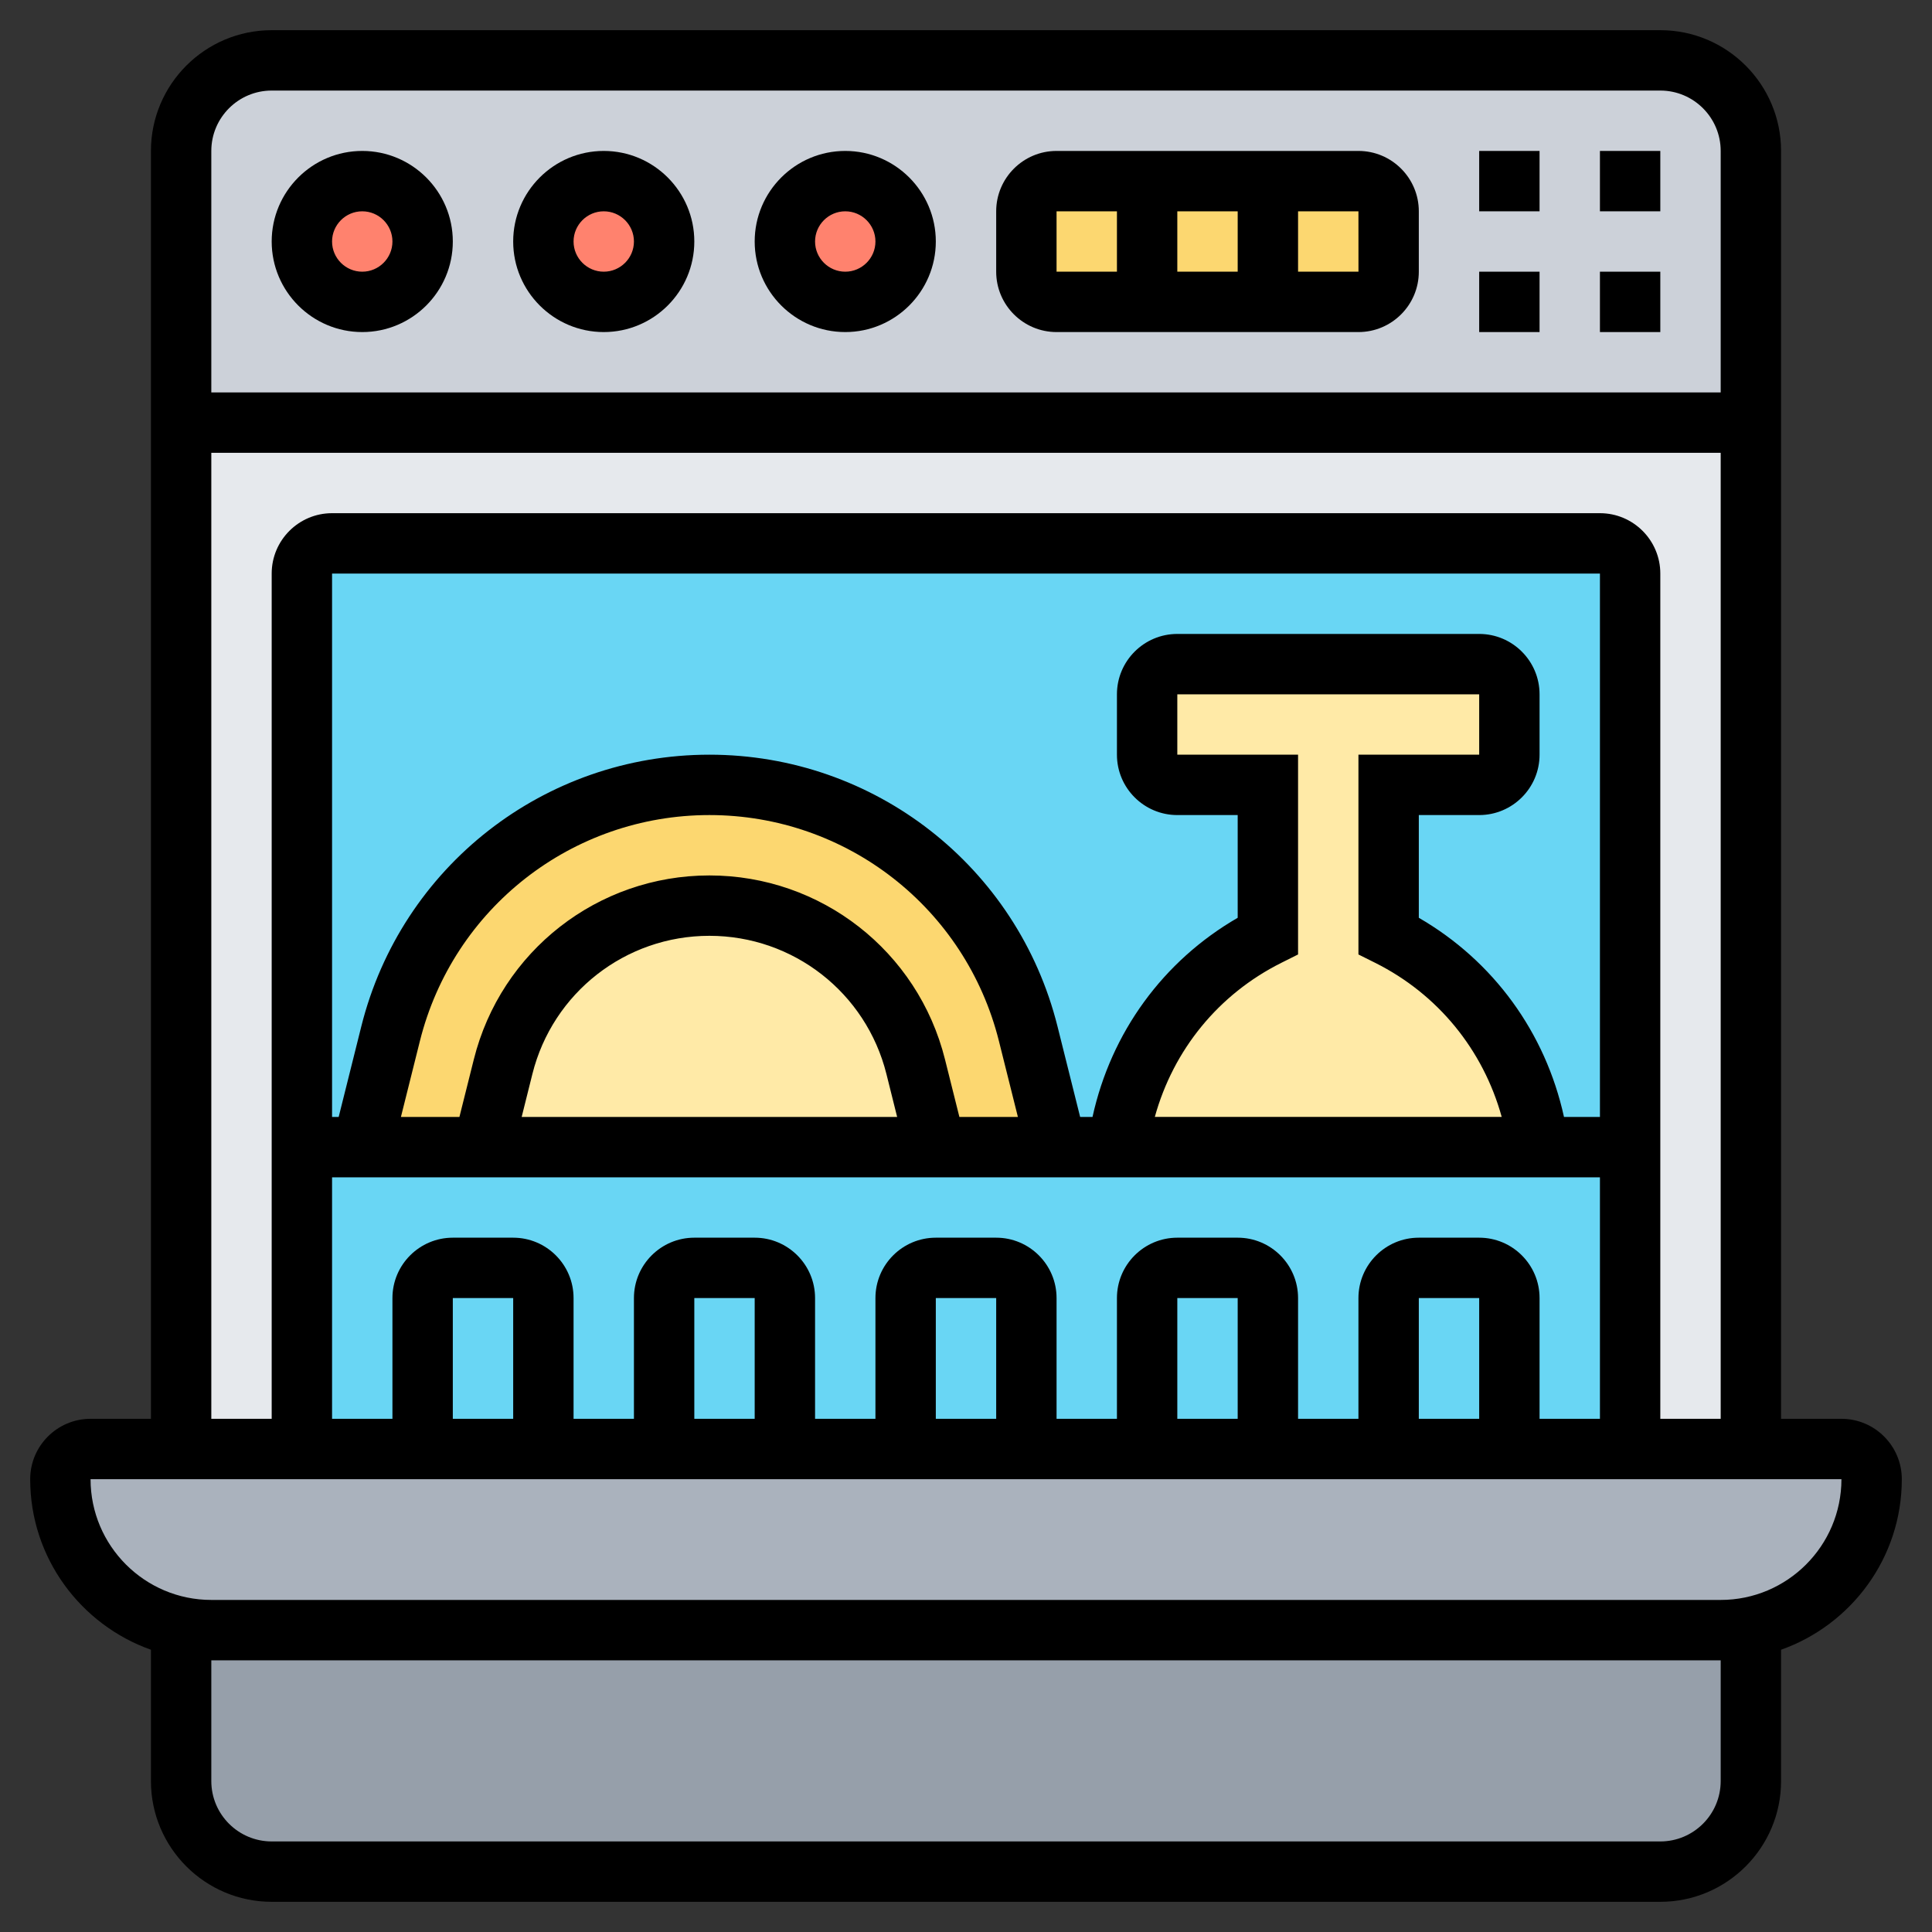 <svg id="_x33_0" enable-background="new 0 0 64 64" height="512" viewBox="0 0 64 64" width="512" xmlns="http://www.w3.org/2000/svg"><rect x="0" y="0" width="64" height="64" fill="#333333" stroke="none"/><g><g><g><path d="m58 53.9v5.1c0 1.66-1.34 3-3 3h-46c-1.66 0-3-1.34-3-3v-5.1c.32.07.66.1 1 .1h50c.34 0 .68-.03 1-.1z" fill="#969faa"/></g><g><path d="m61 48c.55 0 1 .45 1 1 0 1.38-.56 2.63-1.46 3.54-.68.68-1.56 1.16-2.54 1.36-.32.07-.66.1-1 .1h-50c-.34 0-.68-.03-1-.1-2.28-.46-4-2.48-4-4.9 0-.55.45-1 1-1h3 4 4 4 4 4 4 4 4 4 4 4 4 4z" fill="#aab2bd"/></g><g><path d="m58 5v9h-52v-9c0-1.66 1.34-3 3-3h46c1.66 0 3 1.34 3 3z" fill="#ccd1d9"/></g><g><path d="m45 10h-10c-.552 0-1-.448-1-1v-2c0-.552.448-1 1-1h10c.552 0 1 .448 1 1v2c0 .552-.448 1-1 1z" fill="#fcd770"/></g><g><path d="m6 14h52v34h-52z" fill="#e6e9ed"/></g><g><path d="m50 43v5h-4v-5c0-.55.45-1 1-1h2c.55 0 1 .45 1 1z" fill="#ccd1d9"/></g><g><path d="m42 43v5h-4v-5c0-.55.45-1 1-1h2c.55 0 1 .45 1 1z" fill="#ccd1d9"/></g><g><path d="m34 43v5h-4v-5c0-.55.45-1 1-1h2c.55 0 1 .45 1 1z" fill="#ccd1d9"/></g><g><path d="m26 43v5h-4v-5c0-.55.45-1 1-1h2c.55 0 1 .45 1 1z" fill="#ccd1d9"/></g><g><path d="m18 43v5h-4v-5c0-.55.45-1 1-1h2c.55 0 1 .45 1 1z" fill="#ccd1d9"/></g><g><path d="m53 18h-42c-.55 0-1 .45-1 1v19 10h44v-10-19c0-.55-.45-1-1-1z" fill="#69d6f4"/></g><g><path d="m34.06 34.25.94 3.75h-4l-.67-2.66c-.39-1.57-1.29-2.9-2.5-3.85-1.2-.94-2.71-1.49-4.33-1.49-3.23 0-6.05 2.2-6.83 5.34l-.67 2.66h-4l.94-3.75c1.21-4.85 5.56-8.25 10.56-8.25 2.5 0 4.84.85 6.7 2.31 1.86 1.45 3.26 3.51 3.86 5.94z" fill="#fcd770"/></g><g><path d="m30.33 35.34.67 2.66h-15l.67-2.66c.78-3.14 3.6-5.34 6.83-5.34 1.62 0 3.13.55 4.33 1.49 1.21.95 2.11 2.28 2.5 3.85z" fill="#ffeaa7"/></g><g><path d="m50.88 37.39.12.61h-14l.12-.61c.56-2.77 2.36-5.13 4.88-6.39v-5h-3c-.55 0-1-.45-1-1v-2c0-.55.45-1 1-1h10c.55 0 1 .45 1 1v2c0 .55-.45 1-1 1h-3v5c1.26.63 2.34 1.54 3.18 2.63.83 1.09 1.42 2.37 1.7 3.76z" fill="#ffeaa7"/></g><g><circle cx="28" cy="8" fill="#ff826e" r="2"/></g><g><circle cx="20" cy="8" fill="#ff826e" r="2"/></g><g><circle cx="12" cy="8" fill="#ff826e" r="2"/></g></g><g><path d="m63 49c0-1.103-.897-2-2-2h-2v-42c0-2.206-1.794-4-4-4h-46c-2.206 0-4 1.794-4 4v42h-2c-1.103 0-2 .897-2 2 0 2.607 1.673 4.824 4 5.65v4.35c0 2.206 1.794 4 4 4h46c2.206 0 4-1.794 4-4v-4.35c2.327-.826 4-3.043 4-5.65zm-54-46h46c1.103 0 2 .897 2 2v8h-50v-8c0-1.103.897-2 2-2zm-2 12h50v32h-2v-28c0-1.103-.897-2-2-2h-42c-1.103 0-2 .897-2 2v28h-2zm42 32h-2v-4h2zm0-6h-2c-1.103 0-2 .897-2 2v4h-2v-4c0-1.103-.897-2-2-2h-2c-1.103 0-2 .897-2 2v4h-2v-4c0-1.103-.897-2-2-2h-2c-1.103 0-2 .897-2 2v4h-2v-4c0-1.103-.897-2-2-2h-2c-1.103 0-2 .897-2 2v4h-2v-4c0-1.103-.897-2-2-2h-2c-1.103 0-2 .897-2 2v4h-2v-8h42v8h-2v-4c0-1.103-.897-2-2-2zm-8 6h-2v-4h2zm-8 0h-2v-4h2zm-8 0h-2v-4h2zm-8 0h-2v-4h2zm36-10h-1.191c-.615-2.802-2.341-5.17-4.809-6.597v-3.403h2c1.103 0 2-.897 2-2v-2c0-1.103-.897-2-2-2h-10c-1.103 0-2 .897-2 2v2c0 1.103.897 2 2 2h2v3.403c-2.468 1.426-4.194 3.795-4.809 6.597h-.41l-.749-2.996c-1.325-5.301-6.068-9.004-11.532-9.004s-10.207 3.703-11.532 9.004l-.749 2.996h-.219v-18h42zm-14-12v-2h10v2h-4v6.618l.553.276c2.083 1.041 3.578 2.885 4.193 5.105h-11.491c.614-2.221 2.109-4.064 4.193-5.105l.552-.276v-6.618zm-7.219 12-.477-1.906c-.897-3.588-4.106-6.094-7.804-6.094s-6.907 2.506-7.804 6.094l-.477 1.906h-1.938l.628-2.512c1.102-4.408 5.046-7.488 9.591-7.488s8.489 3.08 9.591 7.488l.628 2.512zm-2.062 0h-12.438l.355-1.422c.674-2.695 3.086-4.578 5.864-4.578s5.19 1.883 5.864 4.578zm27.281 22c0 1.103-.897 2-2 2h-46c-1.103 0-2-.897-2-2v-4h50zm0-6h-50c-2.206 0-4-1.794-4-4h58c0 2.206-1.794 4-4 4z"/><path d="m12 11c1.654 0 3-1.346 3-3s-1.346-3-3-3-3 1.346-3 3 1.346 3 3 3zm0-4c.551 0 1 .449 1 1s-.449 1-1 1-1-.449-1-1 .449-1 1-1z"/><path d="m20 11c1.654 0 3-1.346 3-3s-1.346-3-3-3-3 1.346-3 3 1.346 3 3 3zm0-4c.551 0 1 .449 1 1s-.449 1-1 1-1-.449-1-1 .449-1 1-1z"/><path d="m28 11c1.654 0 3-1.346 3-3s-1.346-3-3-3-3 1.346-3 3 1.346 3 3 3zm0-4c.551 0 1 .449 1 1s-.449 1-1 1-1-.449-1-1 .449-1 1-1z"/><path d="m35 11h10c1.103 0 2-.897 2-2v-2c0-1.103-.897-2-2-2h-10c-1.103 0-2 .897-2 2v2c0 1.103.897 2 2 2zm4-2v-2h2v2zm6.001 0h-2.001v-2h2zm-10.001-2h2v2h-2z"/><path d="m49 5h2v2h-2z"/><path d="m49 9h2v2h-2z"/><path d="m53 5h2v2h-2z"/><path d="m53 9h2v2h-2z"/></g></g></svg>